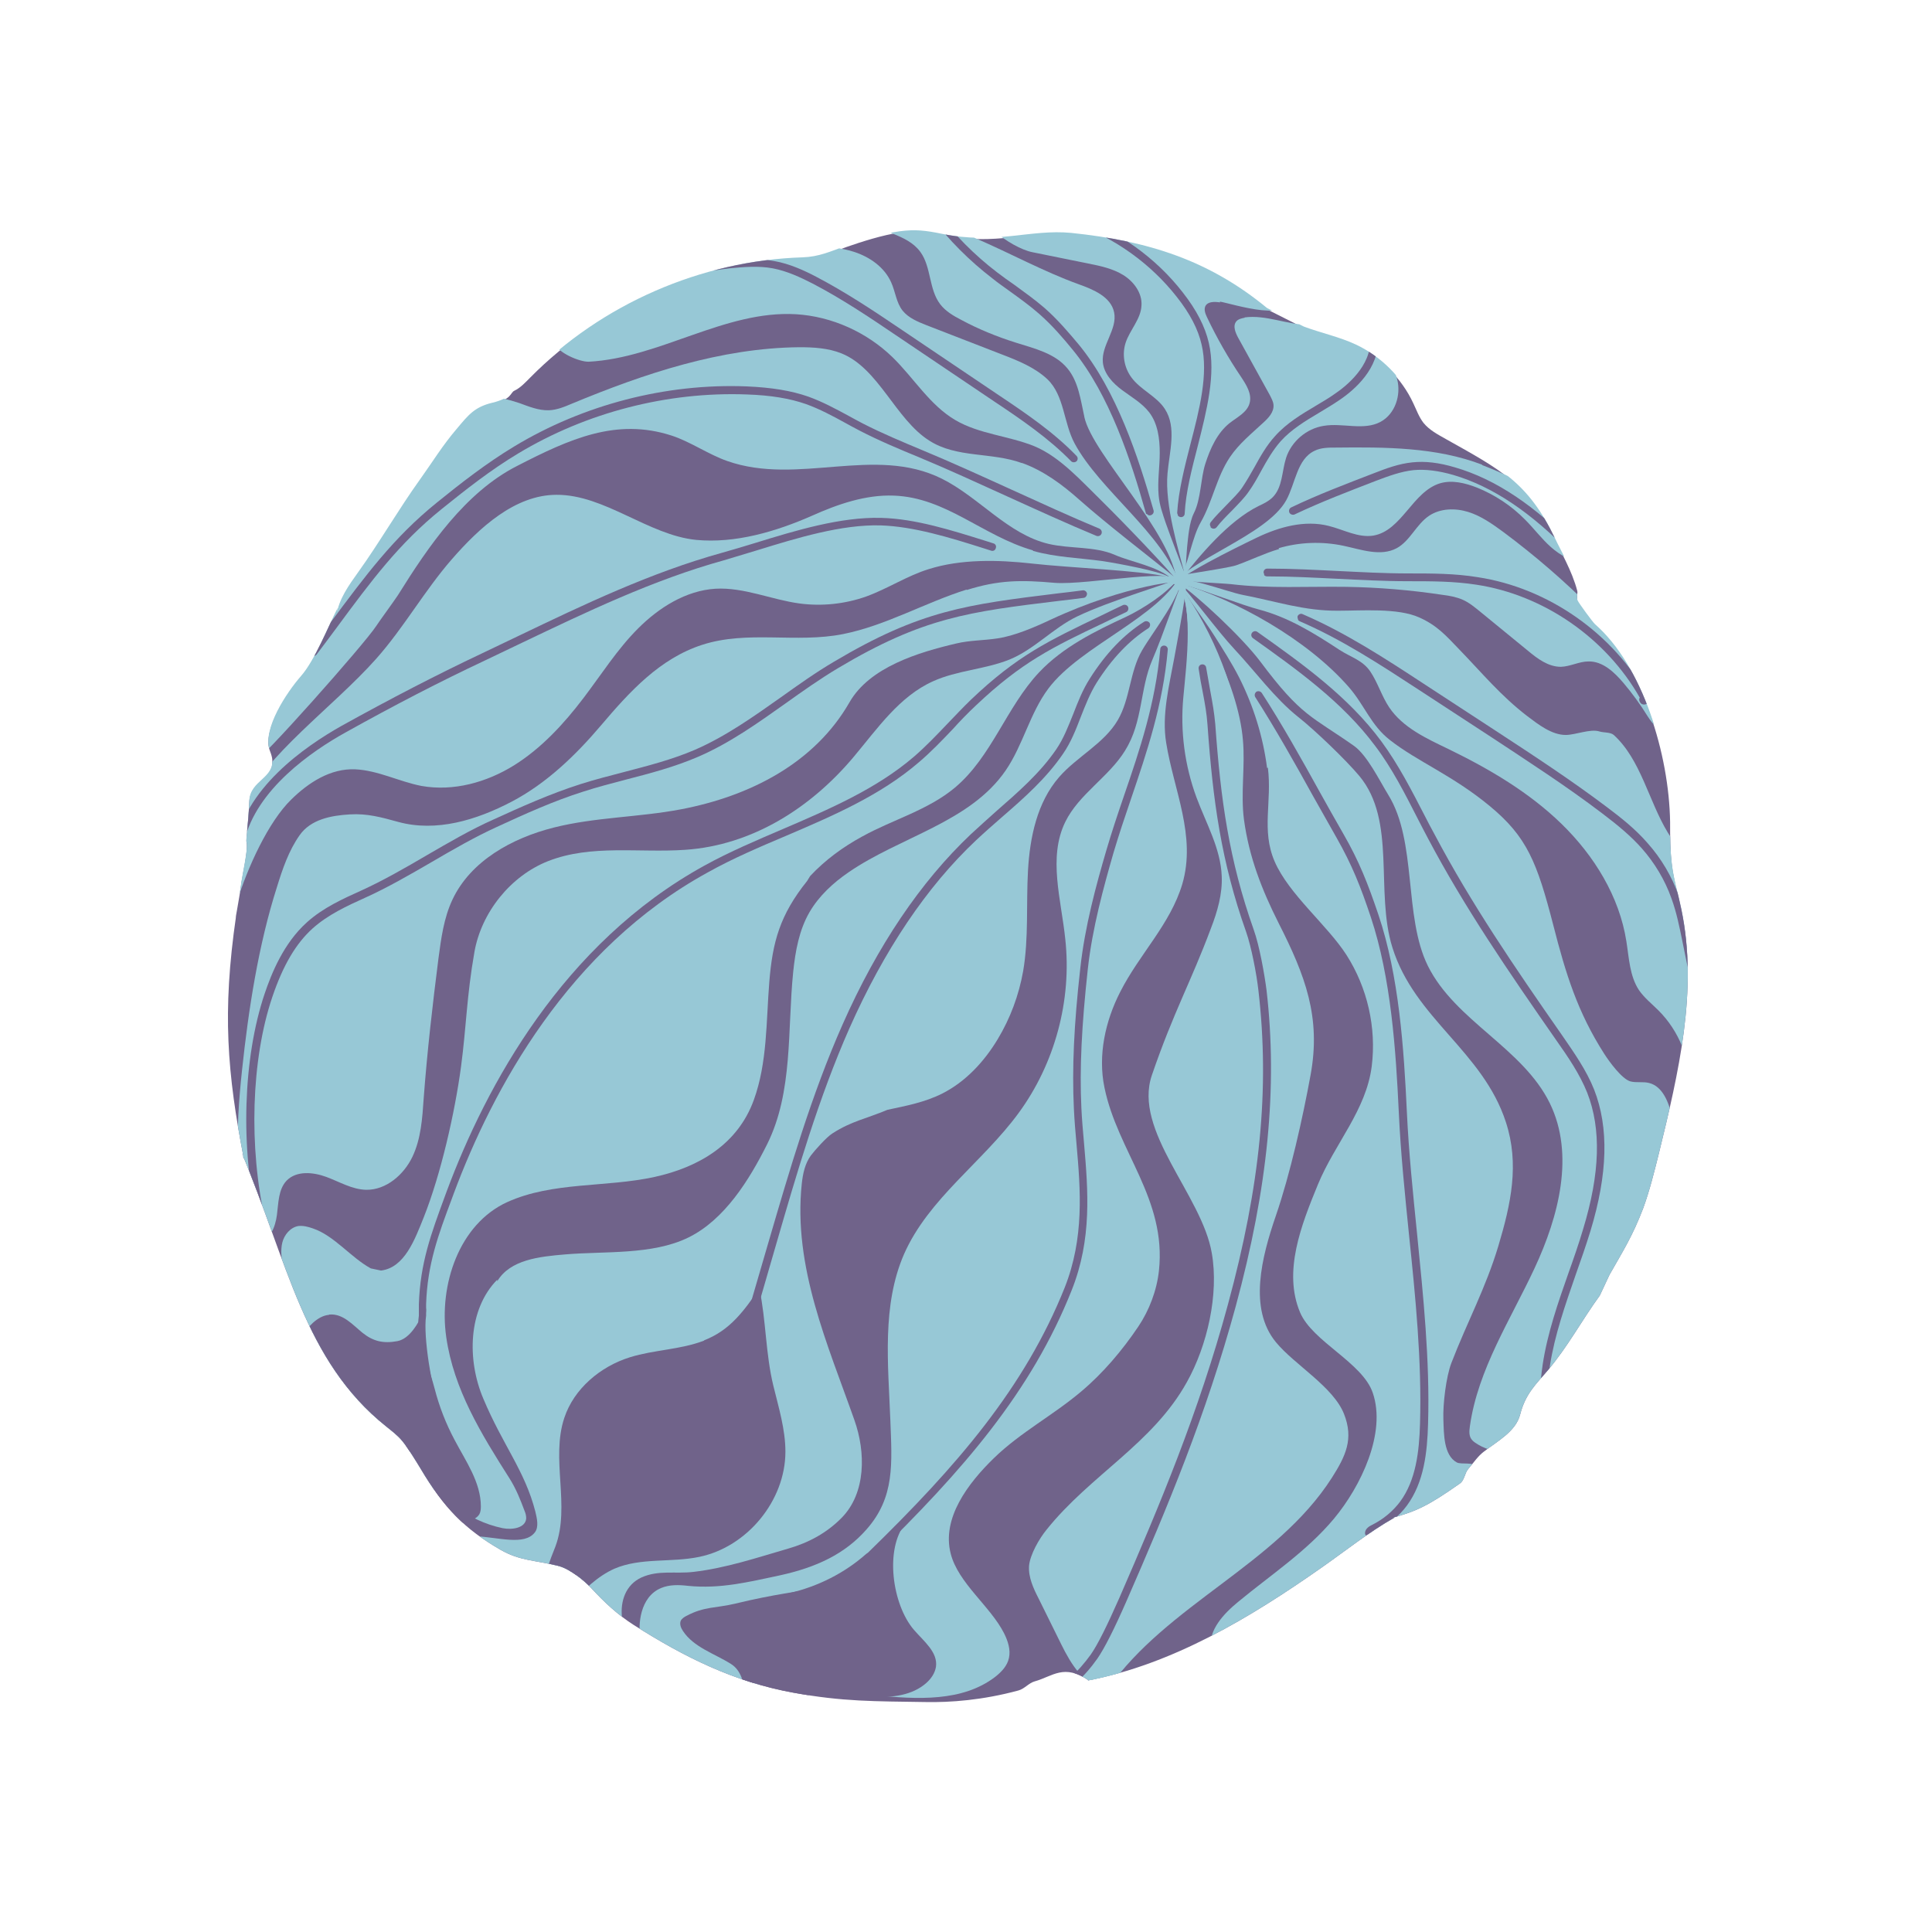 <svg viewBox="0 0 72 72" xmlns:xlink="http://www.w3.org/1999/xlink" xmlns="http://www.w3.org/2000/svg" id="a"><defs><style>.c{fill:none;}.d{fill:#97c8d6;}.e{fill:#70638a;}.f{clip-path:url(#b);}</style><clipPath id="b"><path d="M48.49,12.12s.08,.04,.1,.05c.64,.24,1.32,.38,1.94,.67,.93,.44,1.71,1.21,2.14,2.14,.12,.25,.21,.51,.38,.73,.22,.27,.53,.43,.83,.6,2.03,1.14,3.06,1.65,4.07,3.75,.19,.41,.64,1.17,.83,1.91,.03,.13-.04,.27,.01,.4,.04,.1,.57,.82,.65,.89,1.78,1.56,2.76,4.8,2.8,7.32,0,.55,0,1.1,.07,1.65,.07,.56,.24,1.11,.35,1.66,.63,3.01-.11,6.12-.84,9.1-.17,.68-.34,1.37-.58,2.03-.4,1.05-.75,1.59-1.26,2.49l-.36,.77c-.67,.92-1.2,1.92-1.94,2.79-.42,.5-.83,.86-1.03,1.65-.16,.62-.83,.98-1.34,1.37-.24,.18-.39,.42-.59,.65-.14,.16-.14,.43-.32,.55-1.18,.83-1.62,1.03-2.49,1.27h.05c-.95,.54-1.81,1.23-2.71,1.86-2.65,1.86-5.54,3.6-8.72,4.21h.05c-.93-.64-1.34-.16-2.02,.03-.22,.06-.38,.28-.61,.34-1.33,.36-2.53,.45-3.48,.43-1.87-.03-3.06-.01-4.91-.35-2.2-.4-4.05-1.32-5.94-2.52-.61-.39-1.09-.84-1.58-1.37-.3-.32-.83-.74-1.26-.84-.86-.21-1.4-.18-2.12-.59-1.34-.77-2.12-1.57-2.98-3.02-.17-.28-.48-.79-.69-1.04-.17-.21-.4-.38-.61-.55-3.05-2.44-3.65-6.09-5.39-10.23l.1,.28c-.62-3.19-.82-5.5-.29-9.13-.11,.55,.13-.69,.2-1.24,.03-.23,.25-1.21,.19-1.43-.04-.13,.07-.67,.1-1.56,.03-.77,.96-.83,.85-1.59-.02-.11-.06-.21-.1-.32-.24-.79,.63-2.11,1.18-2.74,.51-.58,1.01-1.84,1.36-2.53l-.04,.26c.09-.6,.46-1.11,.81-1.6,.79-1.1,1.51-2.35,2.3-3.45,.48-.67,.84-1.27,1.38-1.9,.42-.5,.65-.8,1.31-.96,.75-.18,.67-.43,.83-.5,.23-.11,.41-.31,.59-.49,2.66-2.69,6.37-4.31,10.15-4.43,.61-.02,1.04-.22,1.62-.43,.57-.2,1.39-.46,1.99-.54,.59-.08,.98-.03,1.57,.09,2.01,.42,3.3-.18,4.84-.03,2.87,.3,5.13,1.02,7.29,2.8" class="c"></path></clipPath></defs><g class="f"><path d="M48.49,12.17s.08,.04,.1,.05c.64,.24,1.32,.38,1.94,.67,.93,.44,1.71,1.21,2.14,2.14,.12,.25,.21,.51,.38,.73,.22,.27,.53,.43,.83,.6,2.03,1.14,3.06,1.65,4.07,3.75,.19,.41,.64,1.17,.83,1.91,.03,.13-.04,.27,.01,.4,.04,.1,.57,.82,.65,.89,1.78,1.56,2.76,4.8,2.8,7.32,0,.55,0,1.1,.07,1.65,.07,.56,.24,1.11,.35,1.66,.63,3.01-.11,6.12-.84,9.1-.17,.68-.34,1.37-.58,2.03-.4,1.05-.75,1.59-1.26,2.49l-.36,.77c-.67,.92-1.2,1.92-1.94,2.79-.42,.5-.83,.86-1.03,1.65-.16,.62-.83,.98-1.34,1.37-.24,.18-.39,.42-.59,.65-.14,.16-.14,.43-.32,.55-1.18,.83-1.62,1.03-2.49,1.27h.05c-.95,.54-1.81,1.23-2.71,1.86-2.65,1.86-5.54,3.6-8.72,4.21h.05c-.93-.64-1.34-.16-2.02,.03-.22,.06-.38,.28-.61,.34-1.33,.36-2.53,.45-3.48,.43-1.87-.03-3.06-.01-4.91-.35-2.2-.4-4.05-1.32-5.94-2.52-.61-.39-1.09-.84-1.58-1.37-.3-.32-.83-.74-1.26-.84-.86-.21-1.4-.18-2.12-.59-1.34-.77-2.12-1.57-2.98-3.02-.17-.28-.48-.79-.69-1.04-.17-.21-.4-.38-.61-.55-3.05-2.44-3.65-6.09-5.39-10.23l.1,.28c-.62-3.19-.82-5.5-.29-9.13-.11,.55,.13-.69,.2-1.24,.03-.23,.25-1.21,.19-1.43-.04-.13,.07-.67,.1-1.56,.03-.77,.96-.83,.85-1.59-.02-.11-.06-.21-.1-.32-.24-.79,.63-2.11,1.18-2.74,.51-.58,1.01-1.84,1.36-2.53l-.04,.26c.09-.6,.46-1.11,.81-1.6,.79-1.1,1.51-2.35,2.3-3.45,.48-.67,.84-1.27,1.38-1.9,.42-.5,.65-.8,1.31-.96,.75-.18,.67-.43,.83-.5,.23-.11,.41-.31,.59-.49,2.66-2.69,6.37-4.31,10.15-4.43,.61-.02,1.04-.22,1.62-.43,.57-.2,1.39-.46,1.99-.54,.59-.08,.98-.03,1.57,.09,2.01,.42,3.3-.18,4.84-.03,2.87,.3,5.13,1.02,7.29,2.8" class="e"></path><g><path d="M55.24,17.32c-1.72-.66-3.62-.66-5.47-.64-.26,0-.54,0-.78,.12-.66,.31-.71,1.22-1.06,1.85-.74,1.32-3.69,2.21-4.36,3.29,.31-.46,2.43-1.5,3.26-1.9s1.79-.67,2.69-.44c.56,.14,1.1,.45,1.66,.36,1.06-.18,1.46-1.64,2.49-1.95,.45-.13,.93-.01,1.37,.16,.67,.27,1.29,.68,1.8,1.2,.33,.33,.61,.71,.96,1.02s.79,.56,1.25,.56c.09,0,.18,0,.25-.06,.19-.13,.11-.43,0-.63-.83-1.43-2.56-2.35-4.07-2.93Z" class="d"></path><path d="M46.39,11.84c-.11,.02-.24,.05-.31,.13-.15,.17-.04,.43,.07,.63l1.17,2.12c.06,.12,.13,.24,.14,.37,.02,.27-.19,.49-.39,.67-.43,.4-.9,.78-1.23,1.27-.5,.74-.65,1.66-1.09,2.43-.32,.55-.46,1.52-.79,2.2,.76-.98,1.83-2.25,2.94-2.8,.19-.09,.38-.18,.53-.33,.37-.37,.34-.97,.5-1.47,.2-.61,.76-1.09,1.4-1.19,.71-.12,1.49,.19,2.12-.15,.54-.29,.77-.99,.62-1.58s-.59-1.07-1.11-1.39c-.67-.4-1.4-.64-2.17-.64-.81,0-1.6-.39-2.41-.28Z" class="d"></path><path d="M45.47,11.27c-.2-.03-.46-.04-.55,.14-.06,.13,0,.28,.06,.41,.37,.78,.8,1.53,1.28,2.24,.19,.29,.4,.62,.31,.96-.09,.35-.47,.53-.75,.75-.46,.37-.72,.95-.9,1.51s-.16,1.32-.43,1.85c-.17,.34-.21,.88-.25,1.26-.07,.8-.03,.85-.07,1.09-.24-.96-.77-2.64-.66-3.84,.07-.81,.35-1.71-.1-2.4-.31-.48-.91-.71-1.25-1.18-.27-.37-.35-.86-.21-1.29,.16-.48,.57-.88,.59-1.39,.03-.46-.29-.89-.68-1.13s-.85-.34-1.31-.43l-2.07-.42c-.42-.08-1.03-.44-1.35-.73s-.28-.57,.02-.88c.11-.12,.26-.18,.41-.24,.38-.14,.77-.21,1.17-.26,1.36-.15,2.73,.12,4.05,.48,1.82,.5,3.67,1.23,4.92,2.65,.14,.16,.28,.34,.32,.55,.25,1.13-2.08,.35-2.56,.27Z" class="d"></path><path d="M47.65,20.43c.78-.23,1.62-.26,2.42-.09,.66,.14,1.38,.41,1.98,.09,.5-.27,.73-.89,1.21-1.21,.42-.28,.98-.29,1.46-.14s.9,.45,1.31,.75c2.35,1.75,4.44,3.84,6.18,6.19,.14,.19,.29,.4,.33,.63s-.07,.51-.29,.6c-.35,.12-.65-.25-.85-.56-.27-.44-.57-.85-.9-1.24-.34-.4-.77-.81-1.3-.8-.35,0-.68,.19-1.03,.2-.47,0-.87-.3-1.23-.6l-1.76-1.44c-.21-.17-.42-.35-.67-.46-.23-.1-.49-.15-.74-.18-1.19-.18-2.39-.28-3.59-.3-1.44-.02-2.88,.07-4.3-.1-.37-.04-2.04-.1-2.5-.23,.12-.04,2.36-.36,2.68-.47,.54-.19,1.06-.45,1.61-.61Z" class="d"></path><path d="M40.41,15.53c-.14-.63-.22-1.31-.63-1.8-.46-.56-1.22-.74-1.92-.96-.7-.22-1.39-.5-2.04-.85-.29-.15-.58-.32-.78-.58-.43-.56-.33-1.39-.74-1.95-.5-.69-1.53-.72-2.2-1.25,.11-.1,.27-.09,.42-.1,2.58-.23,5.12,1.63,7.67,2.55,.56,.2,1.21,.47,1.33,1.05,.13,.63-.48,1.22-.42,1.86,.04,.43,.37,.78,.72,1.04s.74,.48,1.01,.83c.32,.42,.39,.98,.39,1.51s-.09,1.06-.04,1.59c.03,.35,.15,.68,.26,1.01,.43,1.23,1.05,2.62,.78,2.38-.26-.23-.28,.5-.35-.12-.2-1.93-3.15-4.79-3.46-6.2Z" class="d"></path><path d="M25.58,10.05c-1.39,.57-2.83,1.03-4.1,1.83-.32,.2-.92,.57-.8,.93,.11,.33,.91,.68,1.26,.67,2.65-.14,5.07-1.92,7.72-1.77,1.34,.08,2.64,.67,3.6,1.6,.8,.78,1.39,1.79,2.35,2.35,.89,.52,1.98,.58,2.94,.97,.96,.4,1.76,1.31,2.5,2.03,.92,.91,2.5,2.56,2.92,3.1-.64-1.87-2.98-3.49-3.92-5.23-.42-.78-.38-1.79-1.02-2.4-.47-.44-1.09-.69-1.69-.92l-2.81-1.09c-.33-.13-.67-.27-.89-.54-.24-.3-.27-.71-.43-1.06-.25-.56-.79-.94-1.37-1.13-.97-.32-1.89-.12-2.87-.1-1.17,.03-2.31,.33-3.39,.77Z" class="d"></path><path d="M38.09,17.26c-1.15-.42-2.43-.18-3.46-.84-1.26-.8-1.88-2.69-3.27-3.25-.5-.2-1.04-.23-1.58-.23-2.92,.03-5.76,.98-8.46,2.1-.28,.12-.57,.24-.87,.25-.38,.01-.74-.14-1.1-.27-.77-.26-1.62-.38-2.38-.09-.81,.32-1.37,1.05-1.85,1.76-.73,1.07-1.39,2.19-1.98,3.35-.29,.56-5.01,6.94-4.73,7.51,.19,.39,.73,.59,1.1,.8,.14,.08,4.06-4.33,4.51-5.02,.13-.2,.68-.95,.81-1.15,1.14-1.83,2.51-3.83,4.43-4.81,1.98-1.02,3.71-1.8,5.76-1.14,.69,.22,1.39,.71,2.08,.95,2.64,.93,5.49-.59,8,.66,1.4,.7,2.46,2.07,3.98,2.43,.82,.19,1.71,.08,2.47,.41,.62,.27,1.59,.42,2.13,.9,.1,.09,.4,.17,.07-.09-1.08-.87-2.48-1.94-3.52-2.86-.64-.57-1.34-1.09-2.15-1.38Z" class="d"></path><path d="M38.49,20.51c-1.87-.54-3.23-1.97-5.18-2.04-1.05-.04-2.09,.32-3.05,.75-1.34,.59-2.86,1.04-4.32,.9-1.78-.18-3.41-1.69-5.2-1.68-1.55,0-2.88,1.23-3.9,2.4s-1.79,2.55-2.82,3.71c-1.62,1.82-4.12,3.56-5.01,5.5-.06,.13,.13,.22,.16,.36,.07,.38-.47,3.63-.36,3.26,.42-1.37,1.2-3.05,2.04-3.87,.65-.64,1.47-1.17,2.39-1.13,.85,.04,1.64,.46,2.47,.62,1.19,.21,2.42-.13,3.45-.77,1.02-.64,1.85-1.54,2.58-2.5,.67-.88,1.26-1.82,2.04-2.6s1.78-1.41,2.88-1.48c1.07-.06,2.09,.41,3.14,.55,.83,.11,1.69,.02,2.48-.26,.8-.29,1.52-.77,2.33-1.02,1.2-.38,2.58-.35,3.83-.21,1.51,.17,4.02,.25,5.09,.5,.13,.03-.1,.09-.01-.02-.3-.19-1.84-.48-2.43-.57-.87-.12-1.75-.14-2.59-.38Z" class="d"></path><path d="M36.03,21.97c-1.56,.49-3.01,1.34-4.61,1.66-1.75,.35-3.55-.15-5.25,.4-1.58,.51-2.7,1.74-3.77,3-.95,1.12-2.04,2.17-3.34,2.85s-2.8,1.14-4.22,.75c-.62-.17-1.15-.32-1.8-.28-.71,.04-1.46,.19-1.87,.77s-.64,1.26-.85,1.94c-.69,2.16-1.06,4.56-1.3,6.82-.24,2.25-.32,4.37,.59,6.44,.45-.07,.65-.59,.71-1.04s.05-.95,.36-1.28c.37-.38,.99-.32,1.48-.14s.96,.47,1.49,.48c.74,.01,1.4-.56,1.72-1.23,.32-.67,.37-1.44,.42-2.18,.13-1.74,.33-3.48,.55-5.21,.1-.75,.2-1.51,.52-2.19,.68-1.45,2.23-2.3,3.78-2.69,1.55-.39,3.17-.38,4.74-.68,2.57-.49,4.98-1.72,6.28-3.99,.75-1.31,2.57-1.86,3.98-2.19,.5-.12,1.03-.11,1.54-.19,.62-.09,1.39-.42,1.96-.69,2.83-1.32,5.09-1.53,4.88-1.36,.03-.66-3.48,.08-4.72-.02-1.24-.11-2.08-.11-3.28,.27Z" class="d"></path><path d="M43.9,21.57c-.31,.17-2.5,.8-3.75,1.4-.9,.43-1.6,1.23-2.53,1.61-.92,.37-1.95,.4-2.85,.81-1.25,.56-2.07,1.76-2.95,2.81-1.6,1.91-3.79,3.3-6.28,3.47-1.73,.12-3.5-.21-5.11,.42-1.4,.55-2.49,1.91-2.75,3.39-.29,1.65-.3,2.78-.5,4.28-.23,1.71-.75,4-1.39,5.61-.33,.82-.71,1.87-1.59,1.98l-.38-.08c-.74-.4-1.36-1.22-2.16-1.49-.17-.06-.36-.11-.54-.09-.3,.05-.53,.33-.6,.62s-.03,.61,.03,.91c.39,1.97,1.29,3.85,2.59,5.38,.7,.82,1.5,1.54,2.3,2.26,1.02,.92,1.94,1.81,3.29,2.09,.35,.07,.85,0,.88-.36,0-.1-.02-.19-.06-.28-.16-.43-.32-.83-.56-1.21-1.06-1.67-2.08-3.32-2.36-5.27s.48-4.21,2.27-5.03c1.7-.77,3.68-.54,5.5-.94,1.68-.37,3.1-1.24,3.69-2.86,.51-1.4,.46-2.93,.58-4.41,.12-1.48,.39-2.49,1.41-3.76l.11-.18c.56-.6,1.23-1.09,1.95-1.48,1.14-.63,2.45-.98,3.45-1.82,1.37-1.15,1.92-3.01,3.14-4.3,.88-.93,2.06-1.52,3.23-2.06,.65-.31,1.56-.9,1.92-1.41Z" class="d"></path><path d="M44.05,21.34c-.82,1.66-3.78,2.72-4.98,4.32-.69,.92-.94,2.1-1.59,3.05-1.33,1.94-3.93,2.47-5.86,3.8-.57,.39-1.1,.88-1.45,1.48-.39,.67-.53,1.46-.61,2.23-.22,2.17,0,4.47-.97,6.42-.67,1.34-1.59,2.82-2.94,3.48s-3.12,.5-4.61,.63c-.93,.08-2.03,.19-2.51,1v-.06c-1.09,1.11-1.13,2.99-.52,4.43,.73,1.74,1.55,2.69,1.94,4.21,.06,.25,.14,.58-.02,.78-.39,.5-1.35,.18-2.21,.14,.35,.89,1.64,1.62,2.58,1.42,.27-.06,.56-.17,.82-.08,.14,.05,.26,.15,.36,.27,.34,.36,.57,.81,.92,1.16s.77,1.19,1.2,.95c-.17,.09-.41-.61-.42-.69-.07-.61,.14-1.22,.72-1.49,.64-.29,1.27-.13,1.94-.21,1.21-.14,2.37-.53,3.54-.87,.76-.22,1.43-.58,1.99-1.15,.9-.92,.9-2.43,.47-3.64-.99-2.81-2.29-5.71-1.96-8.81,.04-.37,.12-.75,.34-1.05,.16-.21,.58-.68,.8-.82,.71-.46,1.27-.55,2.05-.88,.7-.15,1.4-.28,2.05-.61,.87-.44,1.56-1.19,2.06-2.02,.47-.78,.79-1.64,.95-2.54,.21-1.23,.11-2.49,.18-3.74,.07-1.25,.34-2.55,1.16-3.49,.67-.77,1.68-1.25,2.19-2.13,.46-.79,.44-1.8,.9-2.59,.45-.77,1.45-1.98,1.53-2.87,.03-.36,.3-.13-.05-.05Z" class="d"></path><path d="M41.93,27.97c-.61,.99-1.72,1.62-2.23,2.66-.65,1.33-.15,2.9,0,4.37,.25,2.28-.39,4.64-1.74,6.48-1.34,1.83-3.36,3.19-4.27,5.26-.83,1.91-.59,4.09-.51,6.17,.06,1.62,.18,2.88-.89,4.09-.8,.91-1.86,1.41-3.23,1.71-1.18,.25-2.22,.51-3.42,.39-.34-.04-.69-.05-1,.08-.8,.33-.87,1.39-.77,1.9s.63,.38,1.04,.71c1.24,1,2.48,.88,4.07,1.03l3.66,.36c1.53,.15,3.23,.25,4.45-.69,.23-.18,.45-.41,.51-.7,.07-.31-.04-.64-.18-.92-.51-1.01-1.71-1.87-1.99-2.97-.34-1.32,.64-2.62,1.62-3.57s2.2-1.59,3.24-2.47c.82-.69,1.53-1.53,2.13-2.42,.41-.61,.69-1.35,.77-2.08,.29-2.68-1.54-4.44-2.03-6.83-.25-1.2,.03-2.48,.59-3.57,.71-1.4,1.86-2.51,2.31-4.01,.53-1.8-.32-3.51-.6-5.27-.17-1.04,.11-2.11,.3-3.15,1.09-5.82,.04-1.92-.82,.07-.46,1.07-.35,2.31-1,3.35Z" class="d"></path><path d="M43.73,21.55c.83,.64,.47,3.31,.37,4.43-.12,1.26,.05,2.55,.49,3.74,.36,.97,.9,1.9,.94,2.93,.03,.66-.16,1.32-.4,1.94-.75,2.01-1.39,3.11-2.2,5.47-.72,2.08,1.86,4.47,2.23,6.64,.27,1.54-.17,3.45-.93,4.81-1.27,2.29-3.6,3.46-5.23,5.5-.27,.33-.61,.92-.65,1.34-.03,.43,.16,.84,.36,1.23l.84,1.7c.36,.73,.85,1.55,1.66,1.66,2.2-3.14,6.26-4.62,8.33-7.85,.53-.83,.82-1.46,.46-2.38-.4-1.02-1.85-1.84-2.54-2.68-1.03-1.25-.53-3.18,0-4.72s1-3.64,1.29-5.23c.4-2.16-.2-3.72-1.19-5.67-.63-1.25-1.1-2.46-1.29-3.85-.13-.98,.05-1.99-.04-2.97-.18-2.16-1.21-4.42-2.52-6.14v.1Z" class="d"></path><path d="M43.73,21.48c.76,.66,.57,3.36,.46,4.49-.12,1.26,.05,2.55,.49,3.74,.36,.97,.9,1.9,.94,2.93,.03,.66-.16,1.32-.4,1.94-.75,2.01-1.39,3.11-2.2,5.47-.72,2.08,1.86,4.47,2.23,6.64,.27,1.54-.17,3.45-.93,4.81-1.27,2.29-3.6,3.46-5.23,5.5-.27,.33-.61,.92-.65,1.34-.03,.43,.16,.84,.36,1.23l.84,1.7c.36,.73,.85,1.55,1.66,1.66,2.2-3.14,6.26-4.62,8.33-7.85,.53-.83,.82-1.46,.46-2.38-.4-1.02-1.85-1.84-2.54-2.68-1.03-1.25-.53-3.18,0-4.72s1-3.64,1.29-5.23c.4-2.16-.2-3.72-1.19-5.67-.63-1.25-1.1-2.46-1.29-3.85-.13-.98,.05-1.99-.04-2.97-.18-2.16-1.71-4.84-2.72-6.24l.11,.15Z" class="d"></path><path d="M47.25,28.61c.16,1.26-.25,2.33,.25,3.49,.53,1.23,1.96,2.37,2.68,3.49,.78,1.22,1.12,2.71,.94,4.15-.21,1.64-1.37,2.87-2,4.39-.63,1.53-1.31,3.26-.67,4.78,.46,1.09,2.33,1.87,2.71,3,.51,1.49-.44,3.48-1.45,4.69s-2.35,2.09-3.56,3.09c-.55,.45-1.11,1.05-1.04,1.75,1.79-.6,3.54-1.3,5.24-2.1,2-.94,4.12-2.25,4.63-4.4,.02-.09,.04-.19,.01-.28-.06-.19-.53-.07-.7-.16-.49-.27-.48-1.05-.5-1.61s.1-1.58,.3-2.1c.59-1.53,1.28-2.79,1.75-4.36s.79-3.05,.28-4.61c-.86-2.65-3.4-3.85-4.23-6.51-.65-2.08,.16-4.72-1.23-6.39-.5-.6-1.67-1.72-2.28-2.2-.87-.69-1.61-1.71-2.37-2.52-.67-.72-1.56-1.96-2.17-2.6,.04,.15,1.05,1.51,1.42,2.1,.31,.49,.65,1.02,.92,1.55,.53,1.05,.89,2.2,1.04,3.37Z" class="d"></path><path d="M55.24,53.92c-.42-.22-.53-.32-.46-.78,.3-2.11,1.51-3.95,2.41-5.88,.9-1.93,1.5-4.23,.57-6.14-1.01-2.07-3.53-3.07-4.55-5.13-.91-1.85-.39-4.63-1.48-6.38-.32-.52-.78-1.47-1.28-1.82-1.58-1.11-1.95-1.09-3.47-3.12-.68-.91-2.35-2.47-3.09-2.96,2.16,.63,4.83,2.12,6.38,3.9,.59,.68,.82,1.42,1.53,1.97,1.02,.8,2.33,1.31,3.72,2.46s1.76,2.09,2.37,4.45c.46,1.8,.9,3.23,1.9,4.79,.18,.28,.65,.93,.97,1.02,.23,.06,.47,0,.7,.06,.51,.13,.73,.73,.85,1.24,.81,3.47,.86,7.4-1.24,10.28-.7,.96-1.71,1.78-2.87,2.08-.56,.14-.44-.04-.98,.02s-1.4,.24-1.97-.06Z" class="d"></path><path d="M49.86,22.76c.88,0,2.23-.11,3.03,.25,.67,.3,.99,.67,1.5,1.2,.86,.89,1.54,1.72,2.53,2.48,.41,.31,.91,.7,1.43,.7,.36,0,.92-.24,1.26-.13,.16,.05,.4,.02,.53,.13,1.01,.92,1.3,2.46,2.01,3.63,.77,1.27,1.92,2.31,2.54,3.66,.72,1.58,.6,3.52-.32,5-.13,.21-.3,.43-.54,.49-.29,.08-.6-.11-.77-.35s-.26-.54-.37-.82c-.2-.5-.5-.96-.88-1.34-.25-.25-.53-.47-.73-.76-.35-.53-.37-1.2-.47-1.82-.26-1.67-1.2-3.19-2.41-4.37-1.21-1.18-2.69-2.05-4.21-2.79-.83-.4-1.71-.8-2.22-1.56-.28-.42-.42-.91-.7-1.33-.29-.43-.72-.53-1.15-.81-.96-.63-1.91-1.22-3.02-1.51-.55-.14-2.1-.73-2.65-.88-.4-.11-.38,.09-.62-.18,.34-.28,2.07,.4,2.68,.52,1.25,.24,2.29,.6,3.56,.59Z" class="d"></path></g><path d="M21.18,58.75c-.04-.06-.03-.14,.02-.19,3.11-2.63,5.45-6.03,6.77-9.85l.04-.26,.63-2.16c.79-2.7,1.6-5.49,2.76-8.11,1.3-2.94,2.91-5.32,4.78-7.09,.31-.29,.64-.58,.95-.86,.8-.7,1.63-1.42,2.23-2.3,.28-.41,.45-.86,.64-1.33,.17-.44,.35-.9,.62-1.32,.59-.93,1.27-1.64,2.02-2.11,.07-.04,.15-.02,.2,.04,.04,.07,.02,.15-.04,.2-.71,.45-1.36,1.13-1.93,2.03-.25,.4-.42,.84-.59,1.27-.18,.47-.37,.96-.67,1.39-.62,.91-1.46,1.65-2.28,2.36-.31,.27-.64,.56-.95,.85-1.85,1.74-3.43,4.1-4.72,7-1.15,2.6-1.96,5.39-2.74,8.08l-.62,2.14-.04,.25s0,.02,0,.02c-1.34,3.87-3.71,7.32-6.86,9.98-.06,.05-.15,.04-.2-.02h0Z" class="e"></path><path d="M14.64,54.54h0c-.05-.08-.04-.18,.03-.23,.46-.39,.85-.86,1.16-1.37,.06-.1,.14-.12,.19-.12,.02,0,.03,0,.04,0,.02-.05,.04-.08,.06-.11,0-.02-.01-.05-.03-.1-.24-.75-.61-2.74-.48-3.58v-.42c.05-1.55,.46-2.64,.97-4.03l.07-.19c1.47-3.94,4.33-9.23,9.6-12.13,.94-.52,1.96-.95,2.94-1.37,1.7-.73,3.46-1.48,4.87-2.69,.44-.38,.85-.81,1.25-1.23,.28-.29,.57-.6,.87-.89,1.73-1.65,2.9-2.2,4.84-3.13,.26-.13,.54-.26,.83-.4,.07-.03,.16,0,.19,.07,.03,.07,0,.16-.07,.19-.29,.14-.57,.27-.83,.4-1.92,.91-3.07,1.47-4.77,3.08-.3,.28-.59,.58-.86,.88-.4,.42-.82,.86-1.27,1.24-1.44,1.24-3.22,2-4.95,2.74-.97,.41-1.98,.84-2.91,1.36-5.2,2.85-8.02,8.08-9.47,11.97l-.07,.19c-.51,1.36-.91,2.44-.96,3.93v.43c-.12,.8,.23,2.73,.47,3.48,.05,.17,.08,.27-.02,.37,0,0-.03,.02-.04,.13,0,.05-.02,.17-.14,.19-.07,.01-.11-.01-.15-.05-.32,.5-.69,.94-1.13,1.32,0,.03-.03,.06-.06,.09-.06,.04-.15,.03-.2-.03Z" class="e"></path><path d="M9.62,45.61s-.02-.03-.02-.05c-.65-2.8-.54-6.14,.26-8.52,.26-.77,.71-1.89,1.58-2.67,.6-.54,1.33-.87,2.04-1.19,.79-.36,1.63-.84,2.43-1.31,.81-.47,1.65-.96,2.46-1.32,1.05-.48,2.14-.97,3.27-1.33,.53-.17,1.09-.31,1.62-.45,.88-.23,1.78-.46,2.62-.82,1.16-.5,2.21-1.25,3.23-1.97,.63-.45,1.29-.92,1.97-1.32,3.23-1.92,4.95-2.13,8.37-2.55,.29-.03,.59-.07,.9-.11,.08-.01,.15,.05,.16,.12,0,.08-.05,.15-.12,.16-.31,.04-.61,.08-.9,.11-3.39,.41-5.09,.62-8.26,2.51-.67,.4-1.32,.86-1.95,1.31-1.03,.73-2.09,1.49-3.28,2-.86,.37-1.77,.61-2.66,.84-.53,.14-1.08,.28-1.6,.45-1.11,.35-2.19,.84-3.23,1.32-.79,.36-1.63,.84-2.43,1.31-.81,.47-1.66,.96-2.46,1.32-.69,.31-1.4,.64-1.97,1.15-.62,.56-1.1,1.37-1.5,2.55-.79,2.33-.89,5.61-.26,8.36,.02,.08-.03,.15-.11,.17-.06,.01-.12-.01-.15-.06Z" class="e"></path><path d="M8.79,31.74s-.03-.07-.03-.1c.3-2.24,2.62-3.83,3.97-4.59,1.84-1.02,3.54-1.9,5.21-2.69,.46-.22,.92-.44,1.38-.66,2.42-1.16,4.92-2.36,7.59-3.1,.4-.11,.82-.24,1.25-.37,1.49-.46,3.17-.97,4.67-.93,1.28,.03,2.63,.46,3.94,.87l.25,.08c.08,.02,.12,.1,.09,.18-.02,.08-.1,.12-.18,.09l-.25-.08c-1.29-.41-2.63-.82-3.86-.86-1.46-.04-3.12,.47-4.58,.92-.44,.13-.86,.26-1.26,.38-2.64,.73-5.13,1.93-7.54,3.08-.46,.22-.92,.44-1.38,.66-1.66,.78-3.36,1.66-5.19,2.68-1.24,.69-3.32,2.11-3.77,4.06,.01,.02,.02,.04,.02,.06,0,.13-.03,.24-.11,.33-.04,.05-.11,.06-.17,.04-.02-.01-.04-.03-.06-.05Z" class="e"></path><path d="M11.57,24.37s-.04-.12,0-.17c.26-.34,.5-.67,.74-.99,1.32-1.77,2.35-3.17,3.97-4.48,.89-.72,1.85-1.47,2.88-2.09,2.58-1.56,5.66-2.36,8.67-2.24,.93,.04,1.66,.16,2.29,.38,.53,.19,1.03,.46,1.51,.72,.17,.09,.34,.19,.52,.28,.72,.37,1.49,.69,2.23,1,1.06,.44,2.2,.96,3.3,1.46,1.1,.5,2.23,1.02,3.29,1.46,.07,.03,.11,.11,.08,.19-.03,.07-.11,.11-.19,.08-1.06-.44-2.2-.96-3.3-1.46-1.1-.5-2.23-1.02-3.29-1.46-.75-.31-1.52-.63-2.25-1.01-.18-.09-.35-.19-.52-.28-.47-.26-.96-.52-1.46-.7-.6-.21-1.31-.33-2.21-.36-2.96-.11-5.98,.67-8.52,2.2-1.02,.61-1.97,1.36-2.85,2.07-1.59,1.28-2.62,2.67-3.92,4.43-.24,.32-.48,.65-.74,.99-.05,.06-.14,.08-.2,.03-.01,0-.02-.02-.03-.03Z" class="e"></path><path d="M45.12,19.63c-.04-.05-.04-.12,0-.17,.17-.22,.39-.43,.59-.64,.23-.24,.46-.46,.59-.66,.16-.24,.31-.5,.45-.75,.22-.4,.45-.81,.77-1.16,.43-.48,.98-.81,1.52-1.13,.23-.14,.48-.28,.7-.44,.42-.28,1.38-1.05,1.32-2.04,0-.08,.06-.15,.14-.15,.08,0,.15,.06,.15,.14,.06,1.1-.88,1.91-1.45,2.29-.23,.16-.48,.3-.72,.45-.54,.32-1.05,.63-1.45,1.07-.29,.33-.51,.71-.73,1.11-.14,.26-.29,.53-.47,.78-.15,.22-.38,.45-.62,.7-.2,.2-.41,.41-.57,.62-.05,.06-.14,.07-.2,.02-.01,0-.02-.02-.03-.03Z" class="e"></path><path d="M47.12,21.41s-.03-.05-.03-.08c0-.08,.06-.14,.14-.14,.94,0,1.81,.05,2.65,.09,.84,.04,1.7,.09,2.63,.09,.84,0,1.71,0,2.56,.14,2.63,.4,5.05,2.1,6.33,4.42,.08,.15,.02,.24-.01,.28-.05,.05-.13,.06-.2,.03-.07-.04-.11-.12-.1-.19,0-.02,.01-.03,.02-.05-1.26-2.22-3.58-3.83-6.09-4.21-.83-.13-1.69-.13-2.52-.13-.94,0-1.81-.05-2.65-.09-.84-.04-1.7-.09-2.63-.09-.05,0-.09-.02-.12-.06Z" class="e"></path><path d="M48.38,23.1s-.04-.09-.02-.14c.03-.07,.12-.11,.19-.07,1.6,.69,3.07,1.65,4.49,2.58l2.68,1.75c1.39,.91,2.83,1.85,4.18,2.87,.52,.39,1.06,.82,1.5,1.33,.51,.57,.91,1.25,1.16,1.96,.19,.54,.31,1.11,.42,1.65l.23,1.13c.02,.08-.03,.15-.11,.17-.08,.02-.15-.04-.17-.11l-.23-1.13c-.11-.54-.22-1.09-.41-1.61-.24-.68-.63-1.33-1.11-1.87-.41-.46-.88-.85-1.46-1.29-1.34-1.02-2.78-1.95-4.16-2.86l-2.68-1.75c-1.41-.92-2.87-1.88-4.45-2.56-.02-.01-.04-.03-.06-.05Z" class="e"></path><path d="M57.43,53.03s-.03-.05-.03-.07c-.05-.7-.01-1.41,.09-2.1,.18-1.19,.58-2.33,.97-3.44,.19-.53,.38-1.08,.54-1.62,.63-2.07,.68-3.73,.15-5.08-.28-.7-.72-1.34-1.15-1.95-1.81-2.6-3.42-4.95-4.78-7.52-.13-.24-.25-.48-.38-.73-.47-.92-.96-1.89-1.59-2.72-1.22-1.64-2.92-2.85-4.56-4.02-.06-.05-.08-.13-.03-.2,.05-.06,.13-.08,.2-.03,1.66,1.18,3.38,2.4,4.62,4.08,.64,.87,1.13,1.83,1.61,2.76,.12,.24,.25,.48,.38,.72,1.35,2.55,2.95,4.9,4.75,7.48,.44,.64,.9,1.29,1.19,2.02,.55,1.41,.51,3.13-.14,5.27-.17,.55-.36,1.1-.55,1.63-.38,1.1-.78,2.23-.96,3.39-.1,.67-.13,1.36-.09,2.04,0,.08-.05,.15-.13,.15-.05,0-.1-.02-.12-.06Z" class="e"></path><path d="M50.9,57.23s-.03-.06-.03-.09c0-.18,.18-.27,.26-.31,.42-.21,.78-.51,1.05-.87,.59-.8,.71-1.87,.74-2.9,.07-2.35-.17-4.73-.41-7.04-.15-1.49-.31-3.03-.38-4.55-.11-2.34-.29-5.02-1.04-7.28-.38-1.14-.7-1.95-1.28-2.97-.29-.52-.59-1.04-.88-1.56-.68-1.23-1.39-2.49-2.15-3.68-.04-.07-.02-.15,.04-.2,.07-.04,.15-.02,.2,.04,.77,1.19,1.48,2.46,2.16,3.69,.29,.52,.58,1.04,.88,1.56,.6,1.04,.92,1.87,1.31,3.02,.77,2.29,.95,5,1.06,7.35,.07,1.51,.23,3.05,.38,4.54,.23,2.31,.48,4.71,.41,7.07-.03,1.08-.15,2.19-.79,3.06-.29,.39-.69,.72-1.15,.95-.08,.04-.1,.06-.1,.07,0,.08-.07,.14-.15,.13-.04,0-.08-.02-.11-.06Z" class="e"></path><path d="M27.62,62.78s-.02-.04-.03-.06c-.01-.08,.04-.15,.12-.16,.53-.07,.85-.61,.97-1.05,.08-.31,.11-.62,.14-.95,.02-.23,.04-.47,.08-.7,.02-.09,.04-.2,.11-.28,.11-.14,.27-.18,.41-.21,1.07-.25,2.06-.75,2.86-1.46l.07-.05c3.32-3.23,5.84-6.15,7.33-9.88,.73-1.85,.59-3.62,.44-5.33-.04-.44-.08-.9-.1-1.35-.07-1.48,0-3.09,.24-5.22,.17-1.56,.59-3.09,.97-4.39,.2-.68,.42-1.34,.66-2.04,.58-1.69,1.17-3.43,1.35-5.46,0-.08,.08-.14,.15-.13,.08,0,.14,.08,.13,.15-.18,2.06-.78,3.82-1.36,5.53-.24,.7-.46,1.36-.66,2.03-.37,1.29-.79,2.8-.96,4.34-.23,2.11-.31,3.71-.24,5.18,.02,.44,.06,.87,.1,1.33,.15,1.75,.3,3.55-.46,5.46-1.5,3.78-4.05,6.72-7.41,9.99l-.08,.06c-.82,.73-1.86,1.26-2.98,1.52-.1,.02-.2,.05-.25,.1-.03,.04-.04,.1-.05,.16-.04,.22-.06,.45-.08,.67-.03,.33-.06,.67-.15,1-.14,.52-.55,1.16-1.21,1.26-.05,0-.11-.02-.14-.06Z" class="e"></path><path d="M39.84,62.73c-.04-.06-.03-.14,.02-.19,.3-.26,.56-.56,.79-.88,.26-.37,.61-1.08,1.06-2.1,1.51-3.47,2.96-6.92,4.05-10.94,1.21-4.45,1.56-8.05,1.14-11.69-.07-.64-.27-1.66-.46-2.2-.93-2.62-1.24-4.9-1.44-7.72-.03-.42-.09-.76-.18-1.23-.05-.24-.1-.52-.15-.86-.01-.08,.04-.15,.12-.16,.08-.01,.15,.04,.16,.12,.06,.34,.11,.61,.15,.85,.09,.48,.15,.82,.19,1.26,.2,2.8,.51,5.05,1.43,7.65,.22,.61,.41,1.71,.48,2.26,.42,3.62,.05,7.37-1.15,11.79-1.1,4.04-2.55,7.5-4.07,10.98-.46,1.05-.82,1.76-1.09,2.15-.24,.34-.52,.66-.83,.93-.06,.05-.15,.05-.2-.01h0Z" class="e"></path><path d="M48.06,19.12s0-.01-.01-.02c-.03-.07,0-.16,.07-.19,1-.48,2.06-.88,3.07-1.27,.46-.18,.94-.36,1.45-.41,.47-.05,.99,.01,1.59,.19,1.51,.44,2.99,1.43,4.53,3.03,.06,.06,.05,.15,0,.2s-.15,.05-.2,0c-1.5-1.56-2.94-2.52-4.4-2.95-.56-.16-1.04-.22-1.48-.18-.47,.05-.93,.22-1.38,.39-1.01,.39-2.06,.79-3.05,1.26-.06,.03-.14,.01-.18-.04Z" class="e"></path><path d="M43.9,19.2s-.03-.06-.03-.09c.05-.83,.28-1.72,.5-2.58,.33-1.27,.67-2.59,.41-3.69-.13-.57-.43-1.15-.92-1.77-.97-1.24-2.32-2.21-3.81-2.73-.07-.03-.11-.11-.09-.18,.03-.07,.11-.11,.18-.09,1.54,.54,2.94,1.54,3.94,2.83,.51,.65,.83,1.27,.97,1.88,.27,1.17-.08,2.52-.41,3.83-.22,.85-.45,1.73-.49,2.53,0,.08-.07,.14-.15,.13-.04,0-.08-.03-.11-.06Z" class="e"></path><path d="M42.72,19.16s-.02-.03-.02-.05c-.55-1.95-1.35-4.4-2.72-6.07-.35-.43-.77-.92-1.25-1.34-.34-.3-.73-.58-1.09-.84-.22-.16-.44-.31-.65-.48-.86-.66-1.63-1.43-2.29-2.3h0c-.05-.06-.03-.15,.03-.2,.06-.05,.15-.04,.2,.03,.64,.84,1.39,1.6,2.23,2.24,.21,.16,.43,.32,.65,.47,.37,.27,.76,.55,1.12,.86,.49,.43,.92,.94,1.28,1.37,1.4,1.71,2.22,4.2,2.78,6.17,.02,.08-.02,.15-.1,.18-.06,.02-.12,0-.15-.05Z" class="e"></path><path d="M24.83,10.38s-.02-.03-.02-.05c-.02-.08,.03-.15,.1-.17,.74-.19,1.5-.34,2.26-.43,.51-.06,1.11-.11,1.69,0,.57,.1,1.11,.35,1.55,.58,1.09,.57,2.13,1.26,3.12,1.93l3.71,2.5c1,.67,2.02,1.36,2.88,2.25,.06,.06,.05,.15,0,.2-.06,.05-.15,.05-.2,0-.84-.86-1.85-1.55-2.84-2.21l-3.71-2.5c-.99-.67-2.02-1.36-3.1-1.92-.43-.22-.94-.46-1.47-.56-.54-.1-1.09-.05-1.61,0-.75,.09-1.5,.23-2.22,.43-.06,.02-.12,0-.15-.05Z" class="e"></path><path d="M26.24,49.96c-.88,.34-1.86,.34-2.76,.62-1.1,.34-2.09,1.17-2.45,2.26-.51,1.53,.23,3.28-.33,4.79-.19,.51-.51,1.12-.18,1.55,.2,.25,.55,.33,.77,.56,.48-.5,.98-1,1.61-1.28,.98-.42,2.11-.22,3.16-.44,1.79-.37,3.21-2.1,3.21-3.92,0-.83-.25-1.64-.45-2.46-.29-1.19-.27-2.44-.52-3.62-.57,.82-1.08,1.55-2.06,1.93Z" class="e"></path><path d="M32.5,58.03c-1.95,1.49-2.07,1-5.09,1.73-.75,.18-1.15,.1-1.83,.46-.08,.04-.17,.1-.21,.18-.05,.12,0,.26,.08,.38,.4,.61,1.17,.84,1.79,1.23,.77,.48,.36,1.83,1.03,2.36,.27-.63,1.55-1.21,2.24-1.27s1.37,.09,2.06,.13,1.43-.05,1.95-.51c.18-.16,.32-.36,.36-.6,.08-.55-.46-.96-.82-1.38-.81-.94-1.1-3.02-.31-3.98-.39-.07-.53,.6-.83,.86l.23-.28" class="e"></path><path d="M12.26,49c-.22,.02-.42,.14-.59,.29-.52,.47-.73,1.24-.52,1.9,.19,.62,.69,1.08,1.16,1.52l1.84,1.69c.46,.42,.92,.84,1.3,1.34,.18,.24,.34,.5,.57,.69,.43,.37,1.09,.45,1.6,.2,.09-.04,.18-.1,.24-.19,.05-.09,.06-.19,.06-.3,0-.9-.56-1.68-.98-2.48-.32-.6-.57-1.24-.74-1.9-.16-.61-.5-1.53-.42-2.14,.28-2.04-.03,.18-.97,.36-.54,.1-.91,0-1.3-.31-.36-.29-.73-.73-1.24-.68Z" class="e"></path></g></svg>